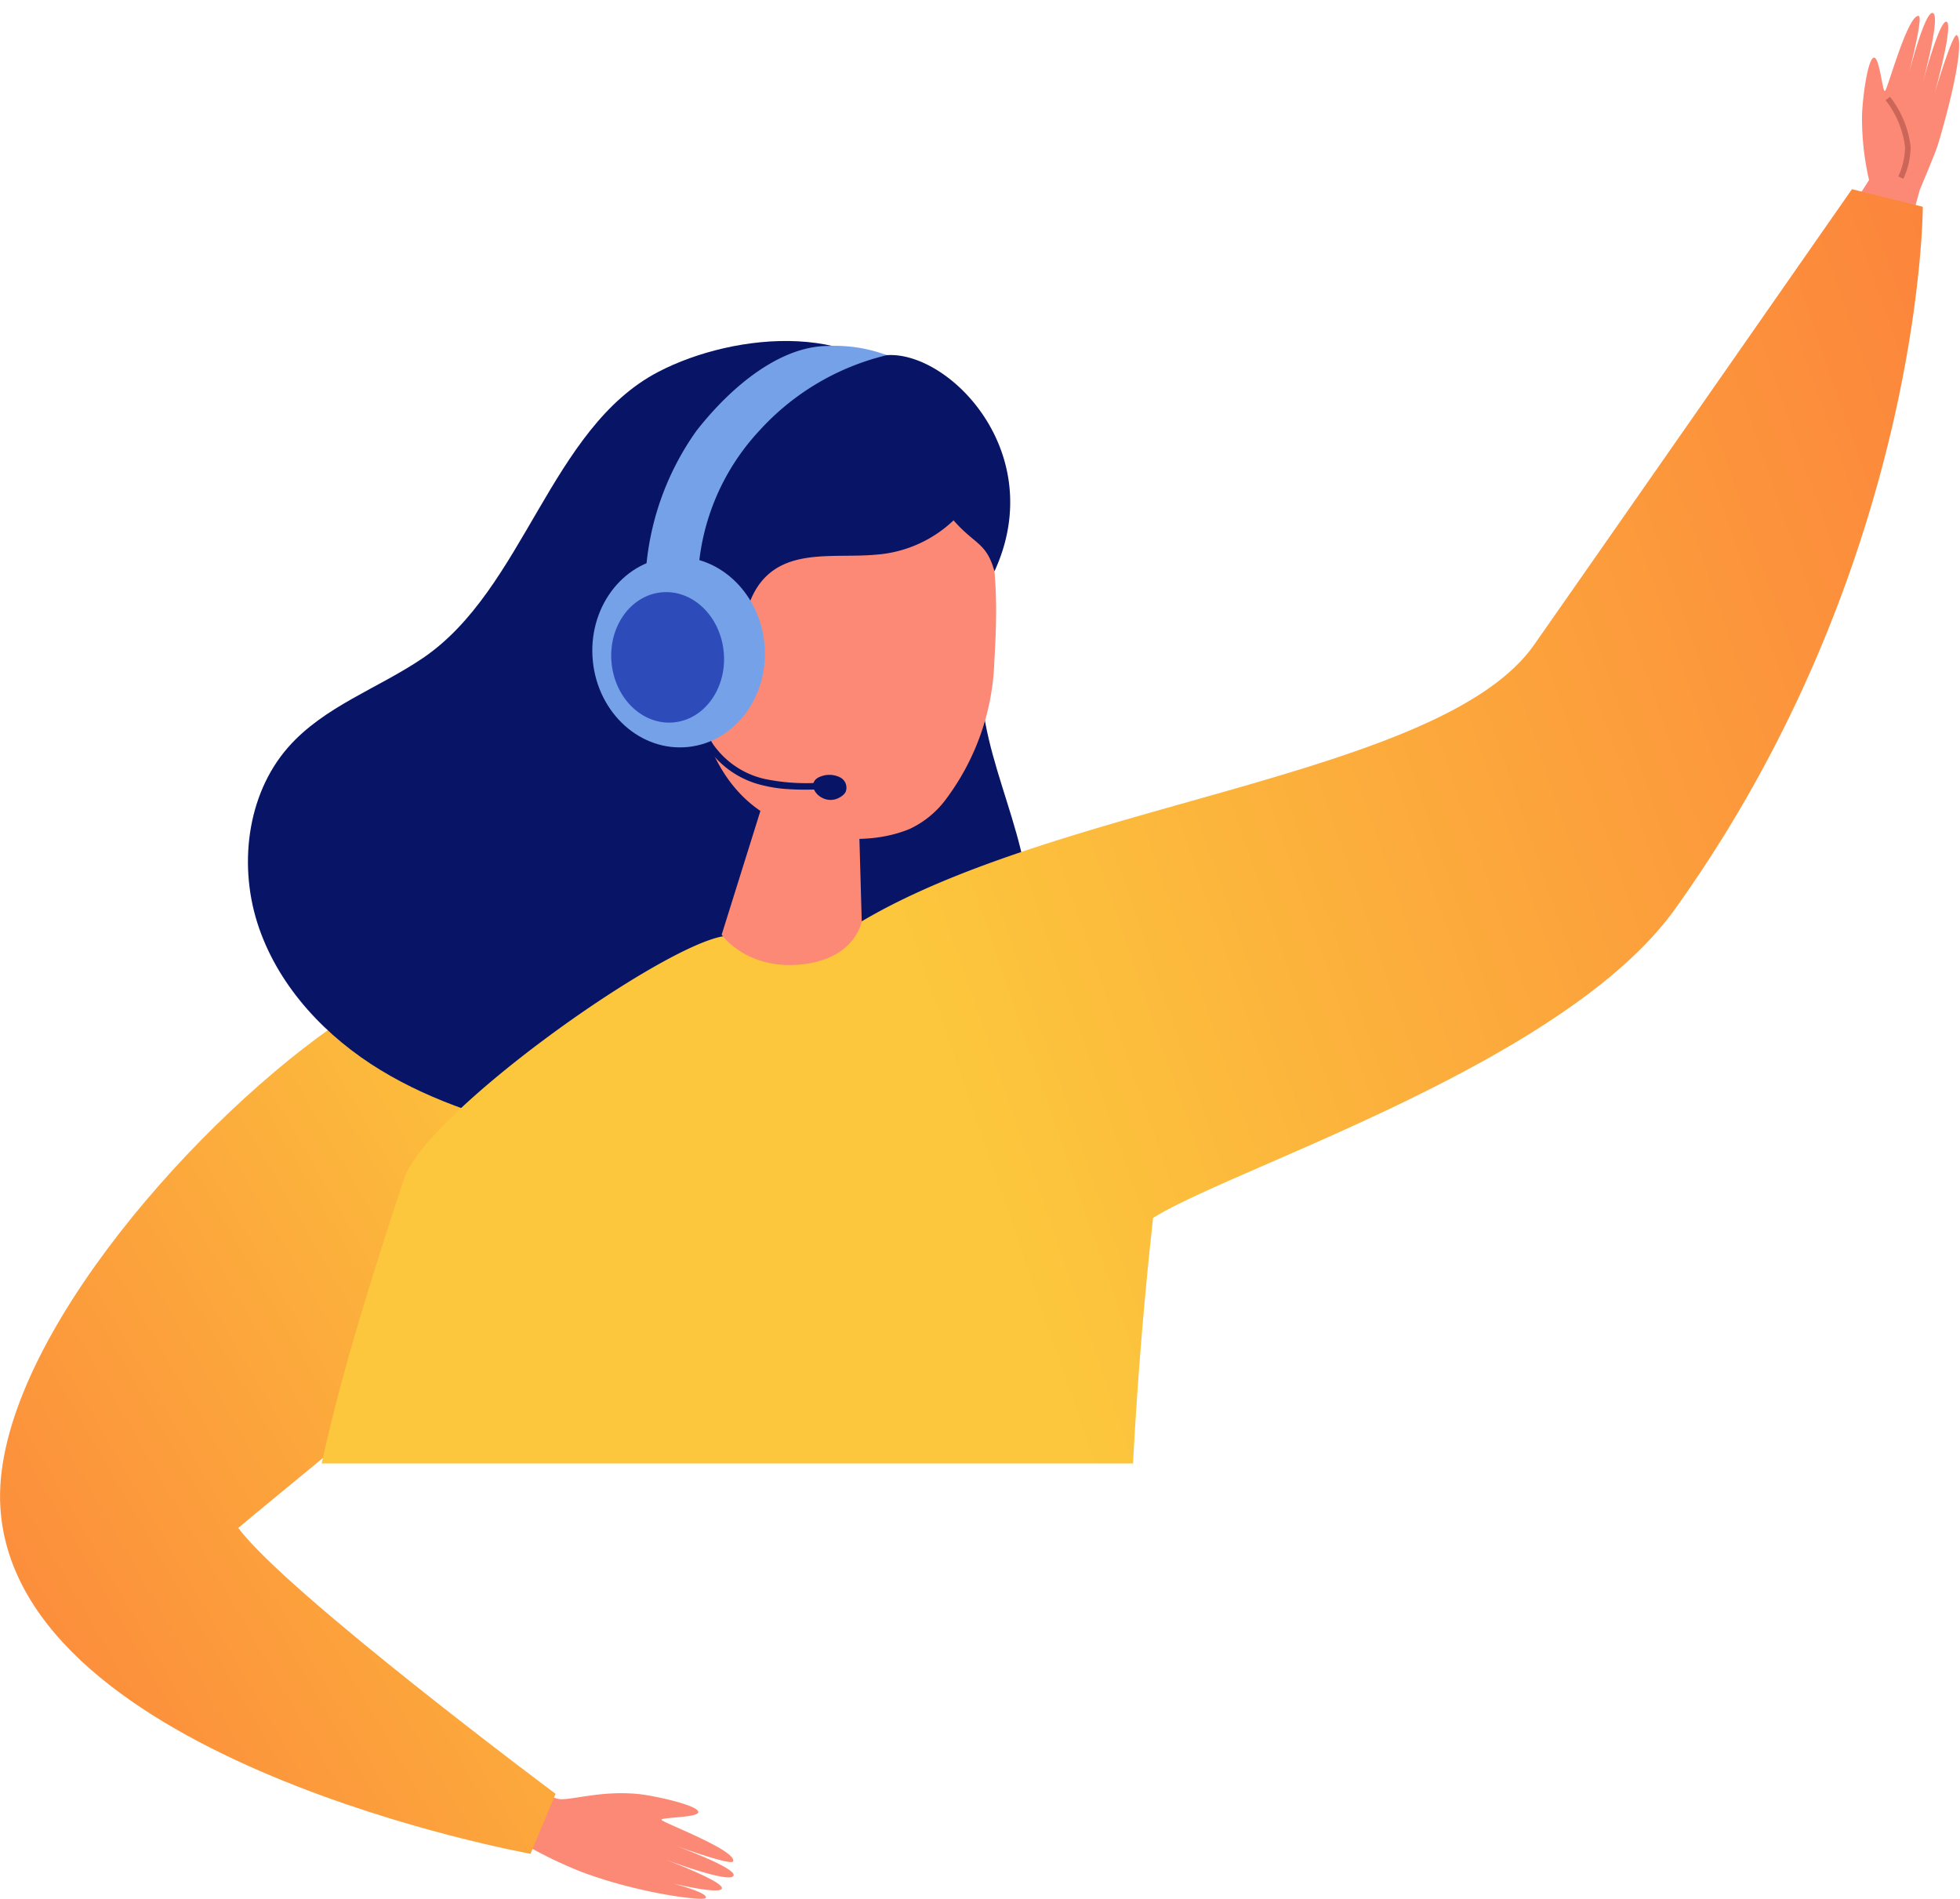 <svg xmlns="http://www.w3.org/2000/svg" xmlns:xlink="http://www.w3.org/1999/xlink" width="175.46" height="169.965" viewBox="0 0 175.46 169.965">
  <defs>
    <linearGradient id="linear-gradient" x1="0.92" y1="0.308" x2="-0.115" y2="1.072" gradientUnits="objectBoundingBox">
      <stop offset="0" stop-color="#fcc73c"/>
      <stop offset="1" stop-color="#fc7a3c"/>
    </linearGradient>
    <clipPath id="clip-path">
      <rect id="Rectangle_1613" data-name="Rectangle 1613" width="155" height="131" transform="translate(6555 2258)" fill="#fff" opacity="0.5"/>
    </clipPath>
    <linearGradient id="linear-gradient-2" x1="2.079" y1="1.011" x2="2.079" y2="0.007" gradientUnits="objectBoundingBox">
      <stop offset="0" stop-color="#29225e"/>
      <stop offset="1" stop-color="#3f368c"/>
    </linearGradient>
    <linearGradient id="linear-gradient-3" x1="3.277" y1="1.006" x2="3.277" y2="0.005" xlink:href="#linear-gradient-2"/>
    <linearGradient id="linear-gradient-4" x1="0.459" y1="0.6" x2="1.246" y2="0.278" xlink:href="#linear-gradient"/>
  </defs>
  <g id="Group_3510" data-name="Group 3510" transform="translate(-6534.54 -2258)">
    <g id="Group_3509" data-name="Group 3509" transform="translate(6534.54 2341.322)">
      <g id="Group_693" data-name="Group 693" transform="translate(43.615 75.338)">
        <path id="Path_1838" data-name="Path 1838" d="M417.362,217.107s3.281,2.324,4.423,2.389,3.748-.781,6.979-.462c1.439.143,5.165.972,5.376,1.56s-3.373.5-3.284.75,6.7,2.716,6.411,3.712c-.145.5-6.546-1.9-6.546-1.9s6.981,2.433,6.577,3.2-7.015-1.8-7.015-1.8,6.307,2.3,5.966,2.955-6.507-.989-6.507-.989,5.366,1.17,5.076,1.811c-.15.331-6.036-.414-11.07-2.307a38.324,38.324,0,0,1-8.5-4.653" transform="translate(-415.251 -217.107)" fill="#fc8975"/>
      </g>
      <path id="Path_1839" data-name="Path 1839" d="M445.243,214.046c-5.813,8.858-19.266,19.084-26.694,25.355,4.263,5.784,28.4,23.8,28.4,23.8l-2.239,5.368s-46-8.251-47.459-30.965c-.878-13.59,16.325-33.61,29.678-43.02,12.517-8.817,27.171-10.256,34.885-7.124" transform="translate(-397.215 -185.952)" fill="url(#linear-gradient)"/>
    </g>
    <g id="Mask_Group_46" data-name="Mask Group 46" clip-path="url(#clip-path)">
      <g id="Group_3508" data-name="Group 3508" transform="translate(6556.735 2259.152)">
        <g id="Group_681" data-name="Group 681" transform="translate(142.91)">
          <path id="Path_1808" data-name="Path 1808" d="M465.491,170.8l2.213-3.453a24.654,24.654,0,0,1-.631-5.576c0-1.388.457-5.056,1.011-5.361s.808,3.1,1.045,2.97,2.014-6.814,3.013-6.723c.505.048-1.231,6.527-1.231,6.527s1.712-7.032,2.5-6.788-1.093,6.952-1.093,6.952,1.652-6.374,2.319-6.166-1.066,6.418-1.066,6.418,1.639-5.526,2-5.214c.556.476-.07,4.285-1.659,9.661-.273.931-1.615,4.009-1.688,4.258s-1.584,5.816-1.584,5.816" transform="translate(-465.491 -152.385)" fill="#fc8975"/>
          <path id="Path_1809" data-name="Path 1809" d="M467.1,155.555a8.674,8.674,0,0,1,1.794,4.324,6.73,6.73,0,0,1-.626,2.759" transform="translate(-463.21 -147.89)" fill="none" stroke="#cc6658" stroke-miterlimit="10" stroke-width="0.5"/>
        </g>
        <g id="Group_682" data-name="Group 682" transform="translate(27.675 177.533)">
          <path id="Path_1810" data-name="Path 1810" d="M438.417,332.221s12.93,4.723,13.02,8.546c.051,2.191-18.758,2.13-19.928.68-1.874-2.324,1.381-8.744,1.381-8.744Z" transform="translate(-399.274 -74.877)" fill="#352e72"/>
          <path id="Path_1811" data-name="Path 1811" d="M437.316,329.336l.29,11.005a2.779,2.779,0,0,1-2.314,2.043c-1.908.249-3.223-1.891-3.223-1.891l-.563-13.767" transform="translate(-398.454 -82.669)" fill="#fc8975"/>
          <path id="Path_1812" data-name="Path 1812" d="M465.54,227.5s7.039,42.725,3.5,124.7c-2.416,55.988-9.978,123.666-12.749,123.741a35.845,35.845,0,0,1-5.25-.266s-17.633-81.125-18.835-126.817c-1.848-70.355-20.4-86.491-12.359-123.054" transform="translate(-417.837 -225.801)" fill="url(#linear-gradient-2)"/>
          <path id="Path_1813" data-name="Path 1813" d="M439.541,327.4l-.519,4.848-7.726.212-.365-4.824Z" transform="translate(-399.267 -81.721)" fill="#75a1e9"/>
        </g>
        <g id="Group_683" data-name="Group 683" transform="translate(3.248 178.159)">
          <path id="Path_1814" data-name="Path 1814" d="M421.924,332.674s12.93,4.723,13.02,8.546c.051,2.191-18.758,2.13-19.928.68-1.877-2.324,1.381-8.744,1.381-8.744Z" transform="translate(-398.239 -74.861)" fill="#352e72"/>
          <path id="Path_1815" data-name="Path 1815" d="M420.823,329.789l.29,11.005a2.779,2.779,0,0,1-2.314,2.043c-1.908.249-3.223-1.891-3.223-1.891l-.563-13.767" transform="translate(-397.418 -82.653)" fill="#fc8975"/>
          <path id="Path_1816" data-name="Path 1816" d="M457.059,227.758s-3.318,54.342-7.489,117.065c-1.649,24.779-15.885,128.391-17.892,131.82-2.769.075-7.037.193-7.037.193s-10.705-89.664-11.9-135.358c-1.847-70.352-9.414-78.855-1.369-115.418" transform="translate(-407.736 -226.06)" fill="url(#linear-gradient-3)"/>
          <path id="Path_1817" data-name="Path 1817" d="M423.123,327.846l-.519,4.848-7.726.212-.365-4.823Z" transform="translate(-398.124 -81.708)" fill="#75a1e9"/>
          <path id="Path_1818" data-name="Path 1818" d="M432.009,238.131s-2.742,69.433-7.813,110.1" transform="translate(-384.393 -208.941)" fill="none" stroke="#4a578e" stroke-miterlimit="10" stroke-width="0.5"/>
        </g>
        <path id="Path_1819" data-name="Path 1819" d="M466.347,170.333c-4.411-7.779-16.374-6.6-23.212-3.04-9.7,5.054-12.006,19.454-21.072,25.616-4.012,2.725-8.855,4.329-12.072,7.995-3.748,4.271-4.481,10.778-2.6,16.187s6.045,9.762,10.867,12.7,10.289,4.58,15.764,5.842c8.739,2.014,18.047,3.093,26.527.143s15.839-10.858,15.81-20.02c-.027-7.753-5.115-15-4.225-22.7" transform="translate(-406.393 -135.161)" fill="#081466"/>
        <path id="Path_1820" data-name="Path 1820" d="M547.521,158.912s-23.154,33.221-28.453,40.783c-8.239,11.76-42.089,14.035-60.191,24.753l-12.548,1.364c-5.961,1.212-26.53,15.851-28.452,21.749-4.389,13.46-8.817,27.115-9.6,41.281-.266,4.8-.109,9.62.048,14.427q.341,10.439.68,20.876a2.278,2.278,0,0,0,.324,1.328,2.128,2.128,0,0,0,1.279.634c22.724,5.245,46.4,2.421,69.528-.428a3.83,3.83,0,0,0,2.268-.8,3.948,3.948,0,0,0,.837-2.808c.123-4.452-.133-8.9-.309-13.351A385.716,385.716,0,0,1,484.957,251c7.165-4.5,36.8-13.8,46.712-27.635,22.194-30.967,22.194-62.878,22.194-62.878Z" transform="translate(-403.928 -143.13)" fill="url(#linear-gradient-4)"/>
        <path id="Path_1821" data-name="Path 1821" d="M436.471,195.335l-.45-15.895-7.044.972-5.047,16.122s2.319,3.335,7.518,2.616C435.941,198.532,436.471,195.335,436.471,195.335Z" transform="translate(-381.522 -114.017)" fill="#fc8975"/>
        <path id="Path_1822" data-name="Path 1822" d="M422.927,188.7c-.363-6.232,1.482-12.925,4.773-16.586s9.428-4.191,13.958-3.572a8.5,8.5,0,0,1,4.312,1.743c4.469,3.717,4.171,12.282,3.857,17.529a21.72,21.72,0,0,1-4.362,12.393,8.507,8.507,0,0,1-3.207,2.616c-4.283,1.792-10.384.808-14.028-2.089C424.671,197.91,423.186,193.151,422.927,188.7Z" transform="translate(-383.008 -129.779)" fill="#fc8975"/>
        <path id="Path_1823" data-name="Path 1823" d="M425.587,198.4c-1.656.774-4.229,1.335-5.516-.484-1.028-1.453-.133-3.635.23-5.18a137.787,137.787,0,0,1,4.346-14.819,27.827,27.827,0,0,1,3.424-7.16c3.049-4.2,11.709-6.145,16.8-5.661,5.6-.37,14.509,8.747,9.632,19.35-.725-2.6-1.753-2.375-3.663-4.563a11.26,11.26,0,0,1-6.967,3.074c-3.385.307-7.3-.464-9.777,1.908-2.544,2.428-2.017,6.761-3.857,9.782A10.413,10.413,0,0,1,425.587,198.4Z" transform="translate(-387.672 -134.457)" fill="#081466"/>
        <path id="Path_1824" data-name="Path 1824" d="M427.057,178.65a2.009,2.009,0,0,0-1.656-2.474c-2.573-.273-3.342,3.77-2.343,5.608.74,1.361,2.609,2.483,3.576.844" transform="translate(-383.358 -118.664)" fill="#fc8975"/>
        <g id="Group_688" data-name="Group 688" transform="translate(30.829 29.818)">
          <g id="Group_686" data-name="Group 686" transform="translate(9.702 33.852)">
            <g id="Group_684" data-name="Group 684">
              <path id="Path_1825" data-name="Path 1825" d="M430.638,184.507a12.086,12.086,0,0,1-1.891-.31,8.249,8.249,0,0,1-4.822-3.153,3.716,3.716,0,0,1-.771-2.022.292.292,0,1,1,.583-.019,3.136,3.136,0,0,0,.66,1.693,7.7,7.7,0,0,0,4.488,2.924,18.328,18.328,0,0,0,5.38.3.3.3,0,0,1,.031.595A24.975,24.975,0,0,1,430.638,184.507Z" transform="translate(-423.154 -178.715)" fill="#081466"/>
            </g>
            <g id="Group_685" data-name="Group 685" transform="translate(10.067 4.542)">
              <path id="Path_1826" data-name="Path 1826" d="M429.7,180.8a2.134,2.134,0,0,0-1.642-.089c-1.852.6.155,3.011,1.831,1.773a1.17,1.17,0,0,0,.339-.37A1.038,1.038,0,0,0,429.7,180.8Z" transform="translate(-427.317 -180.593)" fill="#081466"/>
            </g>
          </g>
          <g id="Group_687" data-name="Group 687" transform="translate(4.83)">
            <path id="Path_1827" data-name="Path 1827" d="M421.139,184.424a24.786,24.786,0,0,1,4.488-12.11c3.26-4.167,7.62-7.6,11.8-7.6a13.369,13.369,0,0,1,5.247.825,22.46,22.46,0,0,0-11.406,6.752,20.518,20.518,0,0,0-5.513,13.571" transform="translate(-421.139 -164.716)" fill="#75a1e9"/>
          </g>
          <path id="Path_1828" data-name="Path 1828" d="M434.544,180.232c.476,4.686-2.573,8.851-6.815,9.3s-8.062-2.984-8.539-7.668,2.575-8.851,6.815-9.3S434.067,175.548,434.544,180.232Z" transform="translate(-419.142 -153.639)" fill="#75a1e9"/>
          <path id="Path_1829" data-name="Path 1829" d="M429.911,179.135c.327,3.211-1.654,6.055-4.425,6.35s-5.281-2.07-5.61-5.284,1.656-6.055,4.428-6.35S429.585,175.924,429.911,179.135Z" transform="translate(-418.151 -151.795)" fill="#2d4cba"/>
        </g>
      </g>
    </g>
  </g>
</svg>
